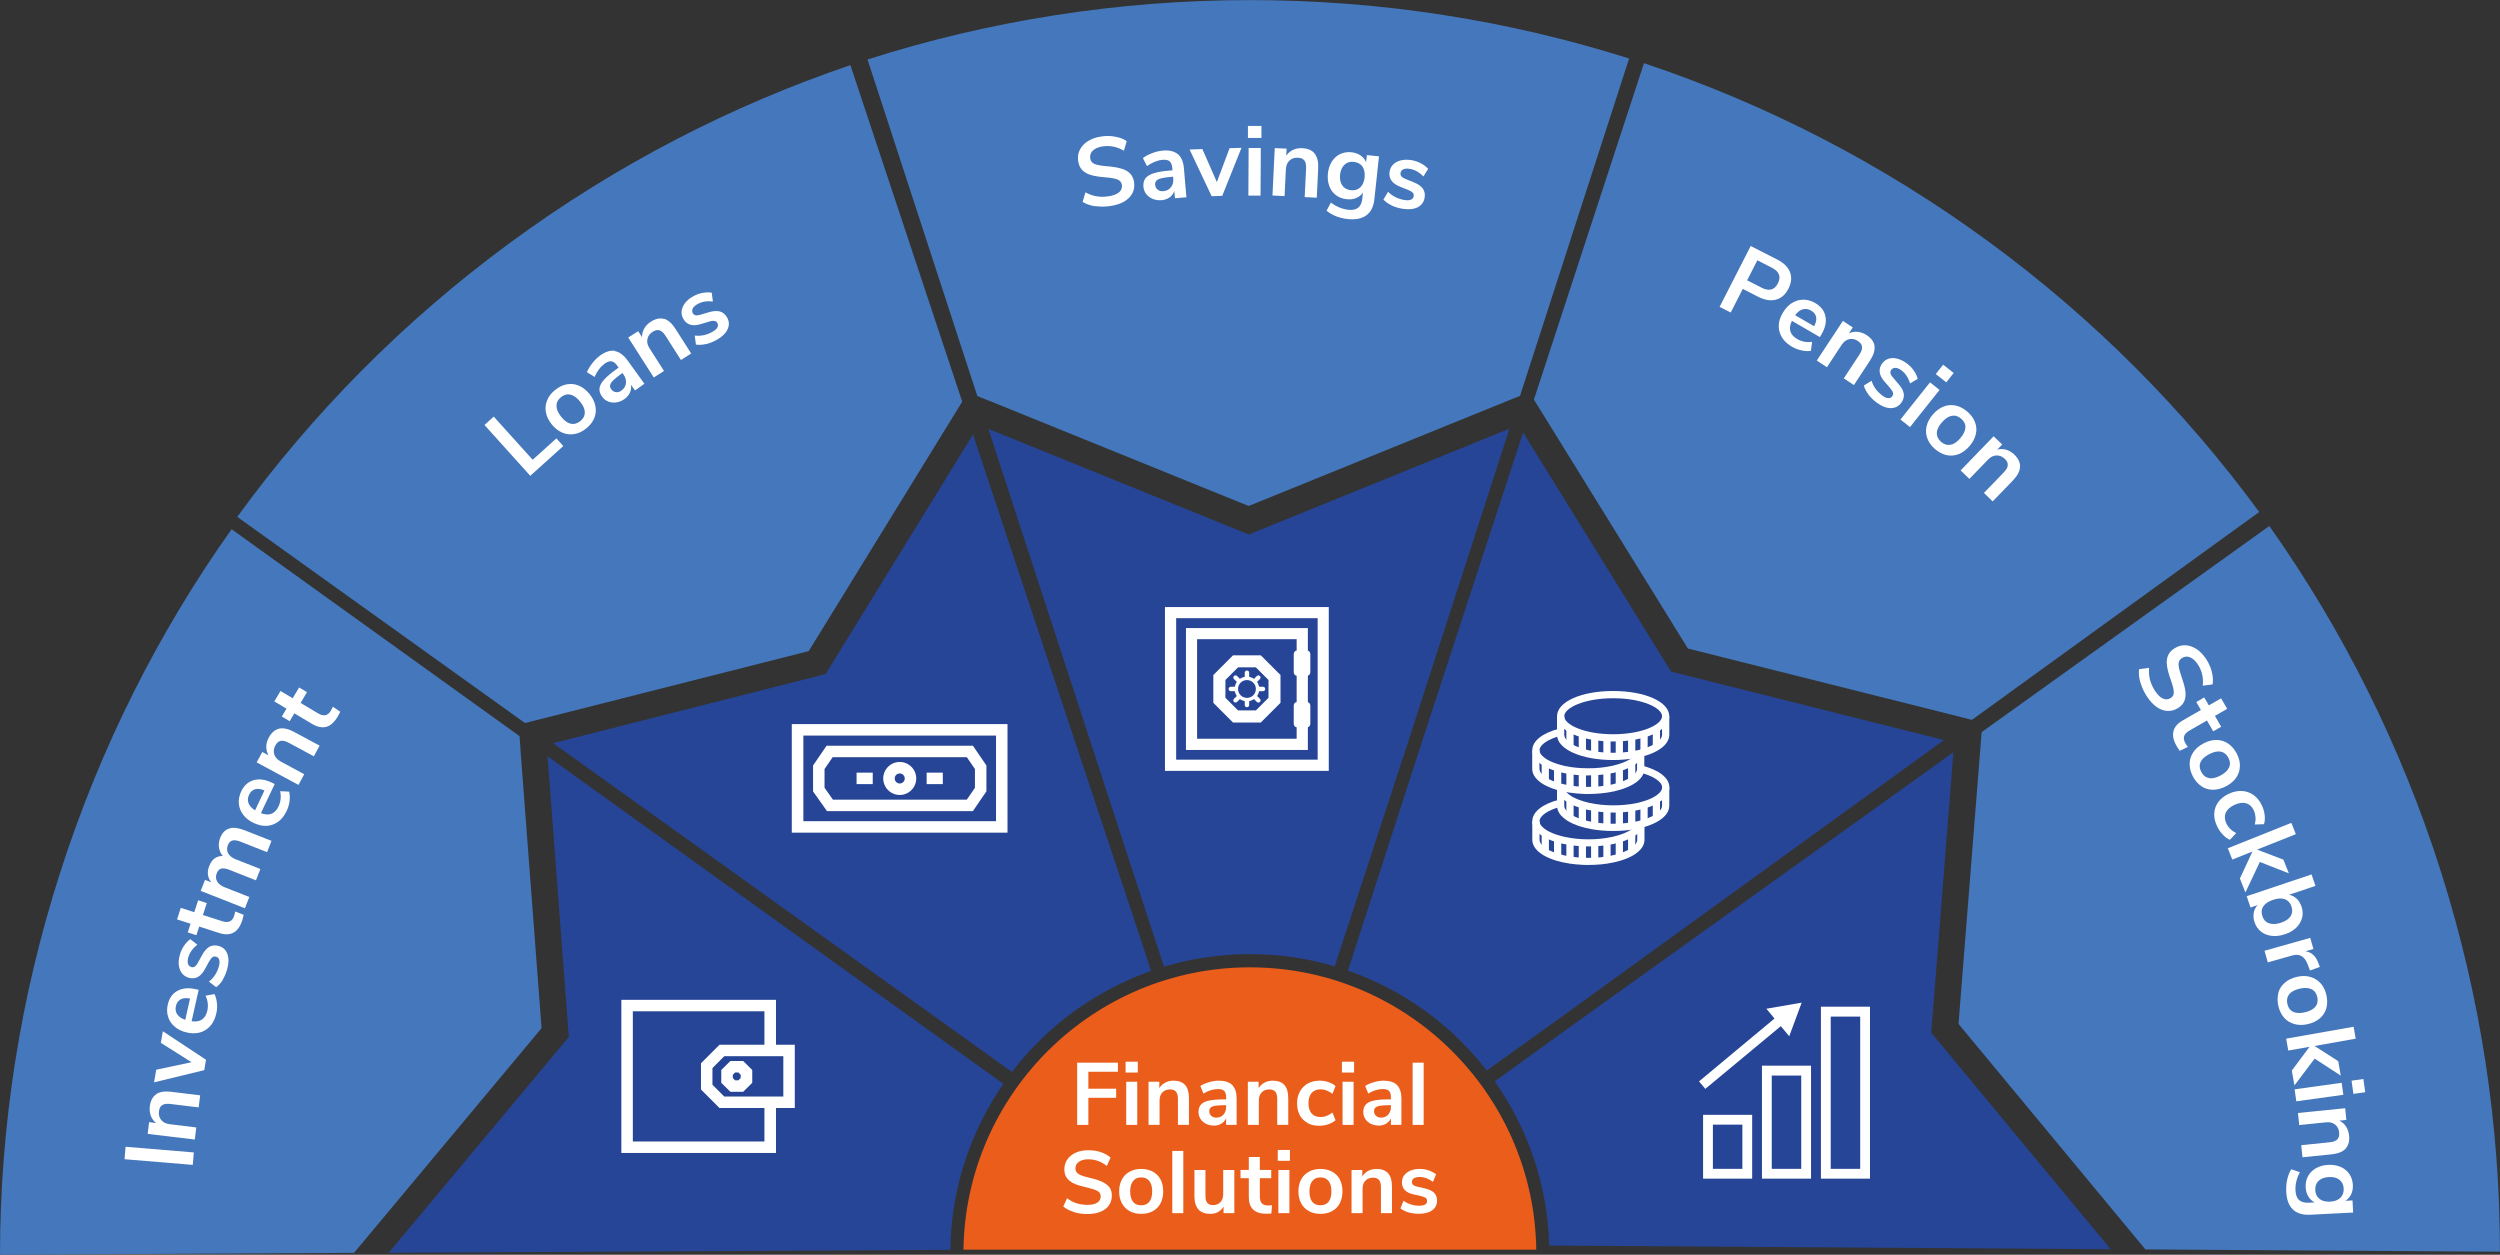 <?xml version="1.0" encoding="UTF-8"?><svg id="Layer_2" xmlns="http://www.w3.org/2000/svg" viewBox="0 0 283.25 142.16"><rect x="0" y="0" width="283.25" height="142.16" fill="#333333" stroke="none"/><defs><style>.cls-1{fill:#eb5d1b;}.cls-2{fill:#fff;}.cls-3{fill:#47b;}.cls-4{fill:#264597;}</style></defs><g id="Layer_1-2"><g><g><path class="cls-4" d="M218.81,116.99l.05-.61,2.46-31.15-44.61,31.97-7.36,5.32c3.73,5.29,5.99,11.69,6.18,18.6l63.61,.42-19.95-24.08-.39-.47Z"/><path class="cls-3" d="M257.12,59.59l-32.6,23.36-.1,1.26-2.52,31.8,20.37,24.58,.8,.97,40.17,.26c0-14.22-2.13-28.68-6.65-42.96-4.56-14.4-11.2-27.57-19.48-39.27Z"/><path class="cls-4" d="M131.87,109.53c3.09-.93,6.36-1.43,9.75-1.43s6.55,.49,9.6,1.39l8.49-25.95,11.31-34.97-28.97,11.76-.56,.23-.56-.23-28.95-11.74,18.67,57.2,1.24,3.74Z"/><path class="cls-3" d="M111.91,45.34l29.56,11.99,29.58-12.01,1.17-.47,12.36-38.22c-13.56-4.29-27.99-6.62-42.97-6.62s-29.66,2.36-43.32,6.73l12.44,38.13,1.17,.48Z"/><path class="cls-4" d="M168.45,121.29l7.24-5.19,44.56-32.25-30.33-7.61-.59-.15-.32-.52-16.44-26.57-11.39,34.83-8.46,26.14c6.28,2.18,11.73,6.15,15.72,11.31Z"/><path class="cls-3" d="M174.46,46.35l16.78,27.13,30.96,7.77,1.22,.31,32.55-23.55c-8.41-11.47-18.68-21.87-30.77-30.71-12.19-8.92-25.34-15.6-38.94-20.14l-12.47,38.12,.67,1.08Z"/><path class="cls-4" d="M93.55,76.37l-.59,.15-30.29,7.68,51.98,37.25c3.99-5.21,9.46-9.23,15.77-11.44l-1.2-3.66-18.98-57.12-16.38,26.63-.32,.52Z"/><path class="cls-3" d="M60.71,81.61l30.92-7.84,16.73-27.19,.66-1.07L96.35,7.38c-13.47,4.57-26.47,11.24-38.54,20.11-12.18,8.94-22.5,19.47-30.93,31.07l32.6,23.36,1.23-.31Z"/><path class="cls-4" d="M113.67,122.79l-51.63-37.1,2.36,31.18,.05,.61-.39,.47-20.02,23.99,65.08-.34h-1.45c.1-6.97,2.3-13.44,6.01-18.8Z"/><path class="cls-3" d="M58.96,84.66l-.1-1.26L26.24,59.96c-8.23,11.6-14.85,24.63-19.42,38.89C2.2,113.24,.01,127.82,0,142.16l40.11-.21,.81-.97,20.44-24.49-2.41-31.83Z"/><path class="cls-1" d="M141.61,109.6c-17.74,0-32.2,14.31-32.45,31.99h64.9c-.25-17.68-14.71-31.99-32.45-31.99Z"/></g><g><g><g><path class="cls-2" d="M124.06,23.37c-.54-.09-1.01-.25-1.4-.49l.32-1.09c.41,.23,.83,.38,1.26,.45,.43,.07,.88,.08,1.36,0,.53-.08,.92-.23,1.19-.45,.26-.23,.37-.51,.32-.84-.04-.29-.21-.49-.49-.61-.29-.12-.75-.2-1.38-.25-.66-.05-1.2-.13-1.63-.26-.43-.12-.76-.31-1-.57-.24-.25-.4-.6-.46-1.04-.06-.45,0-.87,.2-1.26,.2-.39,.5-.72,.93-.98s.93-.44,1.52-.52c.54-.08,1.06-.07,1.57,.03,.51,.09,.94,.26,1.29,.5l-.32,1.09c-.76-.45-1.55-.61-2.38-.5-.49,.07-.87,.23-1.13,.47-.26,.24-.36,.54-.31,.89,.04,.3,.2,.51,.48,.63,.28,.12,.73,.21,1.36,.26,.67,.05,1.21,.14,1.64,.26,.43,.12,.77,.3,1.02,.55,.25,.25,.41,.58,.47,1,.06,.46,0,.88-.19,1.25-.2,.38-.51,.7-.94,.95-.43,.25-.96,.42-1.59,.51-.59,.08-1.15,.08-1.69,0Z"/><path class="cls-2" d="M133.45,17.46c.4,.33,.63,.88,.69,1.64l.28,3.25-1.3,.11-.07-.82c-.1,.3-.28,.54-.53,.72-.25,.18-.55,.29-.91,.32-.36,.03-.69-.02-.99-.14-.31-.12-.55-.3-.74-.54s-.3-.52-.33-.83c-.03-.39,.04-.71,.22-.96,.18-.24,.49-.43,.94-.58,.44-.14,1.06-.25,1.86-.31l.27-.02-.02-.25c-.03-.37-.13-.62-.3-.77-.17-.15-.44-.21-.81-.17-.28,.02-.58,.1-.88,.22-.3,.12-.6,.29-.88,.49l-.46-.91c.28-.22,.63-.4,1.05-.56,.41-.16,.81-.25,1.19-.29,.75-.06,1.33,.07,1.72,.41Zm-.79,3.77c.21-.26,.3-.59,.27-.98l-.02-.23-.2,.02c-.49,.04-.87,.09-1.13,.16-.27,.07-.46,.16-.56,.28-.11,.12-.16,.27-.14,.46,.02,.23,.12,.42,.29,.55,.17,.14,.38,.19,.63,.17,.37-.03,.65-.18,.86-.44Z"/><path class="cls-2" d="M156.24,17.7l-.52,4.86c-.09,.84-.39,1.45-.9,1.83-.51,.38-1.22,.52-2.12,.43-.47-.05-.91-.16-1.33-.32-.42-.17-.78-.38-1.07-.63l.49-.92c.62,.47,1.29,.74,1.99,.82,.95,.1,1.47-.32,1.57-1.25l.07-.7c-.19,.28-.45,.49-.77,.62-.32,.13-.68,.18-1.08,.13-.47-.05-.87-.2-1.21-.46-.34-.26-.59-.6-.75-1.03-.16-.42-.21-.9-.16-1.42,.06-.53,.21-.98,.45-1.36,.24-.38,.56-.67,.95-.85,.39-.18,.81-.25,1.28-.2,.39,.04,.73,.16,1.02,.36,.29,.2,.5,.45,.63,.77l.09-.81,1.36,.14Zm-2.12,3.53c.27-.26,.44-.64,.49-1.13,.05-.5-.03-.91-.24-1.22-.21-.31-.54-.49-.98-.54-.43-.05-.79,.06-1.06,.32-.28,.26-.44,.64-.5,1.14-.05,.49,.03,.89,.25,1.21,.22,.31,.54,.49,.97,.54,.44,.05,.79-.06,1.07-.32Z"/><path class="cls-2" d="M157.67,23.27c-.38-.18-.68-.4-.93-.66l.53-.88c.5,.5,1.12,.81,1.85,.93,.31,.05,.56,.04,.74-.04,.18-.08,.28-.21,.31-.39,.03-.16-.01-.29-.11-.4-.1-.11-.29-.22-.56-.33l-.84-.33c-.47-.19-.81-.42-1.01-.71-.2-.28-.27-.62-.21-1.01,.05-.33,.19-.6,.41-.82,.23-.22,.51-.37,.87-.46,.35-.09,.74-.09,1.18-.03,.38,.06,.73,.18,1.06,.35,.33,.17,.62,.38,.85,.64l-.53,.86c-.49-.49-1.01-.77-1.56-.86-.3-.05-.54-.03-.72,.05-.18,.08-.29,.22-.32,.42-.02,.14,.01,.27,.1,.38,.09,.11,.25,.21,.47,.3l.87,.35c.51,.2,.87,.44,1.08,.73,.21,.29,.28,.64,.21,1.04-.08,.49-.34,.85-.78,1.08-.45,.23-1.01,.28-1.69,.18-.47-.08-.9-.2-1.27-.38Z"/><path class="cls-2" d="M139.31,16.79l1.35-.04-2.18,5.44-1.2,.04-2.5-5.29,1.45-.05,1.64,3.74,1.44-3.84Z"/><path class="cls-2" d="M141.4,14.27h1.52v1.36h-1.53v-1.36Zm.04,7.88l.03-5.38h1.38l-.03,5.39h-1.38Z"/><path class="cls-2" d="M148.96,17.42c.3,.38,.43,.94,.39,1.68l-.16,3.3-1.37-.07,.16-3.22c.02-.42-.04-.73-.19-.92-.15-.2-.39-.31-.73-.32-.4-.02-.72,.09-.97,.33s-.38,.57-.4,.98l-.15,3.04-1.37-.07,.26-5.37,1.34,.06-.04,.8c.2-.29,.45-.51,.77-.66,.31-.15,.67-.21,1.05-.19,.65,.03,1.12,.24,1.41,.62Z"/></g><g><path class="cls-2" d="M60.08,53.91l-5.19-5.76,1.05-.95,4.41,4.89,2.69-2.42,.78,.87-3.74,3.37Z"/><path class="cls-2" d="M65.08,49.18c-.47,.08-.92,.03-1.37-.16-.44-.19-.84-.5-1.2-.94-.35-.44-.58-.89-.66-1.37-.09-.47-.04-.92,.14-1.36,.18-.44,.48-.83,.91-1.17,.43-.35,.88-.56,1.34-.64,.47-.08,.92-.03,1.36,.16,.44,.19,.83,.5,1.19,.94,.35,.44,.58,.89,.67,1.37,.09,.47,.05,.93-.13,1.36-.18,.44-.48,.83-.91,1.17-.43,.35-.87,.56-1.34,.64Zm1.18-2.45c0-.38-.18-.79-.54-1.23-.35-.44-.72-.7-1.09-.79-.37-.08-.72,.01-1.07,.29s-.51,.6-.51,.99c0,.38,.18,.79,.53,1.23,.36,.45,.72,.71,1.09,.79,.37,.08,.72-.02,1.07-.29,.35-.28,.52-.61,.52-.98Z"/><path class="cls-2" d="M69.66,39.78c.51,.08,.99,.44,1.44,1.05l1.91,2.65-1.06,.76-.48-.67c.07,.3,.04,.6-.09,.89-.12,.29-.33,.53-.61,.74-.29,.21-.6,.34-.92,.39-.32,.05-.63,.02-.92-.09-.29-.11-.52-.29-.71-.55-.23-.32-.33-.63-.3-.94,.03-.3,.2-.63,.51-.98,.31-.35,.79-.76,1.44-1.22l.22-.16-.15-.21c-.21-.3-.43-.46-.65-.5s-.48,.05-.78,.26c-.23,.17-.45,.38-.64,.64-.2,.26-.36,.55-.5,.87l-.87-.54c.13-.33,.34-.67,.61-1.02,.27-.35,.56-.63,.87-.86,.61-.44,1.17-.62,1.69-.54Zm1.26,3.64c.04-.33-.05-.66-.27-.97l-.13-.19-.16,.12c-.4,.29-.7,.53-.89,.72-.2,.19-.31,.37-.34,.53-.03,.16,0,.31,.12,.47,.14,.19,.31,.3,.53,.33s.43-.03,.63-.18c.3-.21,.47-.49,.51-.82Z"/><path class="cls-2" d="M75.25,36.12c.46,.14,.89,.52,1.29,1.15l1.77,2.78-1.16,.74-1.73-2.72c-.22-.35-.46-.57-.69-.64-.24-.08-.5-.02-.78,.16-.33,.21-.53,.49-.6,.83-.07,.34,.01,.68,.24,1.04l1.64,2.57-1.16,.74-2.89-4.53,1.13-.72,.43,.68c0-.35,.08-.68,.25-.98,.17-.3,.42-.56,.75-.77,.54-.35,1.05-.45,1.51-.31Z"/><path class="cls-2" d="M79.98,38.98c-.41,.09-.78,.12-1.13,.06l-.14-1.02c.7,.08,1.38-.06,2.02-.43,.28-.16,.46-.32,.55-.49,.09-.17,.09-.34,0-.5-.08-.14-.19-.22-.33-.24s-.36,0-.65,.09l-.86,.26c-.49,.15-.9,.18-1.23,.08-.33-.1-.6-.32-.79-.66-.16-.29-.23-.59-.19-.9,.04-.31,.17-.61,.39-.9,.22-.29,.52-.54,.91-.75,.33-.19,.68-.32,1.05-.39,.37-.07,.72-.08,1.06-.03l.13,1c-.68-.08-1.27,.02-1.75,.3-.26,.15-.44,.31-.53,.49-.09,.18-.09,.35,0,.53,.07,.13,.18,.21,.32,.24,.14,.03,.32,0,.55-.06l.9-.27c.52-.16,.96-.19,1.3-.1s.61,.32,.82,.68c.25,.43,.26,.88,.06,1.33-.21,.46-.61,.85-1.21,1.19-.42,.24-.82,.4-1.23,.5Z"/></g><g><path class="cls-2" d="M21.84,131.98l-7.73-.64,.12-1.41,7.73,.64-.12,1.41Z"/><path class="cls-2" d="M17.69,123.97c.4-.27,.97-.36,1.71-.27l3.28,.4-.17,1.37-3.2-.39c-.42-.05-.73,0-.93,.13-.21,.13-.33,.37-.37,.7-.05,.39,.04,.72,.26,.99s.54,.42,.95,.47l3.02,.37-.17,1.37-5.34-.64,.16-1.33,.8,.1c-.28-.22-.48-.49-.6-.81-.12-.33-.16-.68-.12-1.07,.08-.64,.32-1.1,.72-1.37Z"/><path class="cls-2" d="M18.22,118.17l.23-1.33,4.89,3.23-.2,1.18-5.69,1.38,.25-1.43,4-.85-3.47-2.19Z"/><path class="cls-2" d="M22.51,112.14l-.8,3.57c.5,.07,.89,0,1.18-.2,.29-.2,.49-.53,.6-.99,.13-.58,.06-1.15-.2-1.71l1.01-.18c.15,.29,.24,.63,.28,1.03,.04,.4,.02,.78-.07,1.15-.19,.86-.59,1.48-1.19,1.87-.6,.39-1.32,.49-2.16,.3-.54-.12-.99-.34-1.35-.64-.37-.31-.62-.68-.76-1.12-.14-.44-.16-.91-.04-1.4,.16-.72,.52-1.24,1.08-1.55,.56-.31,1.25-.38,2.06-.2l.38,.08Zm-2.42,2.79c.18,.27,.48,.48,.9,.62l.54-2.42c-.44-.08-.8-.05-1.07,.1-.27,.15-.45,.4-.53,.76-.08,.36-.03,.67,.15,.94Z"/><path class="cls-2" d="M25.25,111.01c-.22,.35-.47,.64-.76,.84l-.82-.63c.56-.44,.93-1.02,1.13-1.73,.08-.3,.1-.55,.04-.74-.06-.19-.17-.3-.36-.36-.16-.04-.29-.02-.41,.06-.12,.09-.25,.26-.4,.52l-.43,.79c-.24,.45-.51,.76-.82,.93s-.65,.2-1.03,.09c-.32-.09-.58-.26-.77-.5-.19-.25-.31-.55-.36-.91-.05-.36,0-.75,.11-1.17,.1-.37,.26-.71,.46-1.02,.21-.31,.45-.57,.73-.77l.8,.62c-.54,.43-.88,.91-1.03,1.45-.08,.29-.09,.53-.03,.72,.06,.19,.19,.31,.38,.37,.14,.04,.27,.02,.39-.06,.12-.08,.24-.22,.35-.43l.45-.82c.26-.48,.54-.81,.85-.99,.31-.17,.66-.2,1.06-.09,.48,.13,.81,.43,.98,.9,.17,.47,.17,1.03-.01,1.7-.13,.46-.3,.87-.52,1.22Z"/><path class="cls-2" d="M26.66,103.27l.95,.38c-.05,.22-.1,.41-.15,.59-.23,.72-.57,1.2-1.01,1.43-.44,.23-.99,.25-1.65,.03l-2.23-.72-.32,.98-.98-.32,.32-.98-1.53-.49,.42-1.31,1.53,.49,.44-1.35,.98,.32-.44,1.35,2.21,.71c.68,.22,1.13,.01,1.33-.62,.05-.15,.09-.32,.12-.49Z"/><path class="cls-2" d="M25.97,93.87c.45-.15,1.02-.08,1.72,.19l3.07,1.21-.5,1.28-3.02-1.19c-.38-.15-.69-.19-.91-.13s-.39,.24-.51,.52c-.13,.34-.12,.65,.03,.94,.16,.28,.44,.5,.86,.67l2.79,1.1-.5,1.28-3.02-1.19c-.38-.15-.69-.2-.91-.14-.22,.06-.39,.23-.51,.53-.13,.33-.12,.64,.04,.92,.16,.28,.44,.51,.86,.67l2.79,1.1-.5,1.28-5.01-1.97,.49-1.25,.71,.28c-.21-.26-.34-.55-.38-.87-.04-.32,.01-.65,.15-.99,.3-.76,.81-1.13,1.53-1.13-.23-.27-.37-.59-.43-.95s0-.72,.13-1.08c.22-.57,.56-.92,1-1.07Z"/><path class="cls-2" d="M37.7,80.06l.85,.58c-.09,.2-.19,.38-.28,.54-.39,.65-.82,1.04-1.3,1.17-.48,.13-1.02,.02-1.61-.33l-2.01-1.2-.53,.89-.89-.53,.53-.89-1.38-.82,.7-1.18,1.38,.82,.73-1.22,.89,.53-.72,1.22,1.99,1.19c.62,.37,1.1,.26,1.44-.31,.08-.14,.16-.29,.23-.45Z"/><path class="cls-2" d="M31.13,88.82l-1.57,3.31c.47,.17,.87,.2,1.2,.07,.33-.13,.6-.41,.8-.84,.25-.54,.31-1.11,.18-1.72l1.02,.05c.08,.31,.09,.67,.05,1.06-.05,.4-.16,.76-.32,1.11-.38,.79-.9,1.32-1.57,1.56-.67,.25-1.39,.19-2.18-.18-.5-.23-.89-.54-1.18-.92-.29-.38-.46-.8-.5-1.26-.04-.46,.05-.92,.26-1.38,.32-.67,.78-1.1,1.4-1.28,.61-.18,1.3-.1,2.05,.26l.35,.17Zm-2.97,2.19c.12,.3,.36,.57,.74,.8l1.06-2.25c-.41-.18-.77-.22-1.06-.14-.3,.09-.52,.3-.68,.63-.16,.33-.18,.65-.06,.95Z"/><path class="cls-2" d="M31.62,82.55c.47-.1,1.03,.02,1.69,.37l2.9,1.56-.65,1.21-2.84-1.53c-.37-.2-.67-.27-.92-.22s-.44,.22-.6,.52c-.19,.35-.23,.69-.12,1.02s.34,.59,.71,.79l2.68,1.45-.65,1.21-4.74-2.55,.64-1.18,.71,.38c-.18-.3-.26-.63-.26-.98,0-.35,.1-.69,.28-1.03,.31-.57,.7-.9,1.17-1.01Z"/></g><g><path class="cls-2" d="M248.09,86.52c0-.47,.15-.91,.42-1.31,.27-.4,.66-.73,1.16-.99s.99-.39,1.47-.38c.48,0,.92,.14,1.31,.41,.39,.26,.72,.64,.97,1.12,.25,.49,.38,.97,.36,1.44-.01,.47-.15,.91-.42,1.3-.27,.39-.66,.72-1.16,.98-.5,.26-.99,.39-1.47,.39-.48,0-.92-.13-1.31-.4-.39-.26-.72-.64-.97-1.12s-.38-.97-.36-1.44Zm2.17,1.64c.37,.07,.81-.02,1.31-.29,.5-.26,.83-.56,.98-.91,.16-.34,.13-.71-.07-1.1-.2-.39-.49-.62-.86-.7-.37-.07-.81,.02-1.31,.28-.51,.27-.84,.57-.99,.91s-.13,.71,.08,1.1c.21,.4,.49,.63,.86,.7Z"/><path class="cls-2" d="M242.49,77.3c-.14-.53-.19-1.02-.13-1.48l1.13-.15c-.04,.47,0,.91,.1,1.33,.11,.42,.29,.84,.55,1.24,.29,.45,.59,.75,.9,.9,.31,.14,.61,.13,.9-.05,.25-.16,.37-.39,.35-.7-.01-.31-.13-.76-.34-1.36-.23-.62-.37-1.15-.43-1.59s-.03-.82,.11-1.15c.13-.33,.38-.61,.75-.84,.38-.24,.79-.36,1.23-.34,.44,.02,.86,.17,1.28,.44,.41,.28,.78,.67,1.1,1.17,.29,.46,.5,.94,.62,1.44,.12,.5,.15,.96,.08,1.38l-1.12,.15c.1-.88-.08-1.67-.53-2.37-.27-.42-.56-.7-.89-.84s-.64-.11-.94,.08c-.25,.16-.38,.39-.38,.7,0,.3,.11,.75,.32,1.35,.22,.63,.37,1.16,.44,1.6,.07,.44,.04,.83-.08,1.16s-.36,.61-.72,.84c-.39,.25-.8,.36-1.22,.34-.43-.02-.84-.18-1.25-.47-.41-.29-.78-.71-1.12-1.24-.32-.5-.55-1.02-.69-1.54Z"/><path class="cls-2" d="M247.88,84.62l-.92,.45c-.13-.18-.24-.35-.33-.51-.38-.65-.5-1.22-.38-1.71,.12-.49,.48-.9,1.08-1.24l2.03-1.17-.52-.9,.9-.52,.52,.9,1.39-.8,.69,1.19-1.39,.8,.71,1.23-.9,.52-.71-1.23-2.01,1.16c-.62,.36-.77,.83-.44,1.41,.08,.14,.17,.28,.28,.42Z"/><path class="cls-2" d="M250.88,92.1c.03-.47,.2-.89,.48-1.27,.29-.37,.69-.68,1.19-.91,.51-.23,1-.33,1.49-.3,.49,.03,.92,.19,1.32,.48,.39,.29,.7,.69,.93,1.19,.16,.35,.26,.71,.3,1.09s.01,.71-.08,1l-1.04,.04c.07-.28,.1-.56,.08-.83-.02-.27-.08-.52-.18-.75-.2-.43-.49-.71-.87-.82-.38-.12-.82-.06-1.33,.17-.5,.23-.83,.53-.99,.89-.16,.36-.14,.76,.06,1.2,.1,.23,.25,.44,.44,.63,.19,.19,.42,.35,.68,.48l-.71,.76c-.29-.12-.57-.33-.83-.61-.26-.28-.48-.6-.64-.96-.24-.51-.34-1-.3-1.48Z"/><path class="cls-2" d="M254.41,101.12l-.63-1.58,1.42-3.06-2.28,.91-.51-1.28,7.2-2.88,.51,1.28-4.39,1.75,2.98,1.14,.62,1.55-3.29-1.29-1.63,3.45Z"/><path class="cls-2" d="M258.12,112.51c.13-.46,.37-.84,.74-1.16,.36-.32,.82-.54,1.37-.67,.55-.13,1.06-.13,1.52,0s.85,.37,1.17,.72c.32,.35,.54,.8,.66,1.33s.12,1.03,0,1.49c-.13,.46-.37,.84-.73,1.15s-.82,.54-1.36,.66c-.55,.13-1.06,.13-1.52,0s-.86-.36-1.17-.71c-.31-.35-.54-.8-.66-1.33s-.12-1.03,0-1.49Zm1.69,2.13c.34,.16,.79,.18,1.35,.05,.55-.13,.94-.34,1.18-.64,.24-.3,.3-.66,.21-1.09-.1-.43-.32-.73-.67-.89s-.79-.18-1.34-.05c-.56,.13-.95,.34-1.18,.64-.23,.3-.3,.66-.2,1.09,.1,.44,.32,.73,.66,.9Z"/><path class="cls-2" d="M260.82,103.99c-.1,.41-.32,.78-.65,1.11s-.76,.58-1.29,.75c-.53,.18-1.03,.24-1.5,.18-.47-.05-.88-.22-1.21-.48-.34-.27-.58-.62-.73-1.06-.12-.37-.15-.72-.09-1.07s.21-.64,.45-.88l-.82,.28-.43-1.28,7.35-2.47,.44,1.3-2.99,1.01c.33,.06,.62,.21,.86,.44,.24,.23,.43,.53,.55,.89,.15,.45,.17,.87,.07,1.29Zm-3.72,.62c.37,.13,.82,.11,1.35-.07,.52-.18,.88-.42,1.08-.74s.23-.69,.09-1.1c-.14-.42-.39-.69-.75-.82-.36-.13-.8-.11-1.33,.07s-.9,.43-1.11,.75c-.21,.32-.24,.69-.1,1.11,.14,.41,.39,.68,.76,.81Z"/><path class="cls-2" d="M261.72,109.94l-.29-.75c-.34-.85-.91-1.16-1.7-.94l-2.79,.79-.37-1.32,5.18-1.46,.36,1.26-.91,.26c.7,.09,1.19,.55,1.49,1.38l.15,.39-1.09,.4Z"/><path class="cls-2" d="M259.96,122.98l-.3-1.68,2.01-2.7-2.41,.43-.24-1.35,7.64-1.35,.24,1.35-4.66,.83,2.68,1.72,.29,1.64-2.96-1.93-2.3,3.05Z"/><path class="cls-2" d="M259.98,123.42l5.33-.74,.19,1.36-5.33,.74-.19-1.36Zm7.79-1.17l.21,1.5-1.34,.19-.21-1.5,1.34-.19Z"/><path class="cls-2" d="M265.76,130.15c-.33,.35-.87,.56-1.61,.64l-3.28,.33-.14-1.37,3.21-.33c.42-.04,.71-.15,.88-.33,.17-.18,.24-.43,.21-.77-.04-.39-.2-.7-.47-.91-.27-.21-.62-.3-1.03-.25l-3.03,.31-.14-1.37,5.35-.54,.13,1.33-.8,.08c.32,.15,.57,.37,.76,.66,.19,.29,.31,.63,.35,1.02,.07,.64-.07,1.14-.4,1.49Z"/><path class="cls-2" d="M266.61,137.38l-4.88,.25c-.84,.04-1.49-.16-1.95-.6-.46-.44-.71-1.12-.75-2.03-.02-.47,.01-.92,.11-1.36,.1-.44,.25-.82,.45-1.16l.99,.33c-.37,.69-.54,1.39-.5,2.1,.05,.95,.54,1.4,1.48,1.36l.7-.04c-.31-.15-.55-.37-.73-.67-.18-.3-.28-.65-.3-1.04-.02-.47,.07-.89,.27-1.26,.2-.37,.5-.67,.89-.9,.39-.22,.85-.35,1.38-.38,.53-.03,1,.05,1.42,.23,.42,.18,.75,.45,.99,.8,.24,.35,.37,.77,.4,1.23,.02,.39-.04,.75-.19,1.07-.15,.32-.37,.56-.66,.74l.81-.04,.07,1.36Zm-3.81-1.54c.3,.23,.7,.33,1.19,.31,.51-.03,.89-.17,1.17-.43,.27-.26,.4-.61,.38-1.05-.02-.43-.18-.77-.48-1-.3-.24-.7-.34-1.21-.31-.49,.03-.88,.17-1.15,.43-.28,.26-.4,.61-.38,1.04,.02,.44,.18,.77,.48,1Z"/></g><g><path class="cls-2" d="M212.38,39.22c.06,.48-.11,1.03-.52,1.65l-1.81,2.76-1.15-.76,1.77-2.69c.23-.35,.33-.65,.3-.89-.03-.25-.18-.46-.46-.65-.33-.22-.67-.29-1-.21-.34,.08-.62,.29-.85,.64l-1.67,2.54-1.15-.76,2.96-4.49,1.12,.74-.44,.67c.32-.15,.65-.21,1-.17,.35,.04,.68,.16,1.01,.37,.54,.36,.84,.77,.9,1.25Z"/><path class="cls-2" d="M198.35,27.87l3.02,1.54c.74,.38,1.22,.86,1.44,1.43,.22,.58,.16,1.2-.18,1.87-.34,.67-.81,1.08-1.41,1.24-.6,.16-1.27,.05-2.01-.32l-1.75-.9-1.37,2.68-1.26-.64,3.53-6.91Zm1.2,4.71c.87,.45,1.5,.29,1.88-.47,.2-.38,.24-.73,.12-1.02-.12-.3-.4-.56-.84-.78l-1.6-.82-1.16,2.27,1.6,.81Z"/><path class="cls-2" d="M206.19,38.19l-3.17-1.84c-.21,.45-.27,.85-.17,1.19,.1,.34,.36,.63,.77,.87,.51,.3,1.08,.41,1.69,.32l-.13,1.02c-.32,.05-.67,.04-1.06-.05-.39-.08-.75-.22-1.08-.41-.76-.44-1.23-1.01-1.42-1.7-.19-.69-.07-1.41,.37-2.15,.28-.48,.62-.84,1.02-1.1,.4-.26,.84-.38,1.3-.39,.46,0,.91,.12,1.35,.38,.64,.37,1.03,.87,1.16,1.5,.13,.63-.01,1.3-.43,2.03l-.19,.33Zm-1.93-3.15c-.31,.09-.6,.31-.87,.67l2.15,1.25c.21-.39,.29-.74,.23-1.04s-.25-.55-.57-.73c-.32-.19-.63-.23-.94-.14Z"/><path class="cls-2" d="M211.69,44.69c-.25-.33-.42-.67-.52-1.01l.88-.54c.21,.68,.62,1.23,1.21,1.67,.25,.19,.48,.29,.67,.3,.19,.01,.35-.05,.46-.21,.1-.13,.12-.26,.09-.4-.04-.14-.16-.32-.35-.56l-.59-.68c-.34-.38-.53-.75-.57-1.09-.05-.34,.05-.68,.28-.99,.2-.27,.44-.45,.74-.54,.3-.09,.63-.1,.98,0,.35,.09,.7,.26,1.06,.52,.31,.23,.57,.49,.79,.8s.37,.62,.46,.96l-.86,.52c-.21-.65-.54-1.15-.99-1.48-.24-.18-.46-.27-.67-.28-.2-.01-.36,.06-.48,.22-.09,.12-.12,.25-.09,.39,.03,.14,.12,.3,.28,.48l.61,.71c.36,.41,.57,.79,.62,1.14,.05,.35-.05,.69-.29,1.02-.3,.4-.69,.6-1.19,.6-.5,0-1.03-.21-1.58-.62-.38-.28-.7-.59-.95-.92Z"/><path class="cls-2" d="M215.32,47.53l3.35-4.21,1.08,.86-3.35,4.21-1.08-.86Zm4.84-6.21l1.19,.94-.84,1.06-1.19-.94,.84-1.06Z"/><path class="cls-2" d="M218.37,49.68c-.17-.44-.2-.9-.09-1.37,.1-.47,.34-.92,.71-1.35,.37-.43,.78-.73,1.22-.9,.45-.17,.9-.21,1.37-.11,.46,.1,.9,.33,1.32,.69,.42,.36,.71,.76,.87,1.2,.17,.44,.2,.9,.09,1.36-.11,.47-.34,.91-.71,1.34-.37,.43-.78,.73-1.22,.91-.45,.18-.9,.21-1.37,.12-.46-.1-.9-.33-1.32-.69-.42-.36-.71-.76-.87-1.2Zm2.62,.72c.37-.07,.74-.32,1.11-.75,.37-.43,.56-.83,.58-1.21,.02-.38-.14-.71-.48-1-.33-.29-.69-.4-1.06-.33-.38,.07-.75,.32-1.12,.74-.38,.43-.57,.84-.58,1.21s.15,.71,.48,1c.34,.29,.69,.4,1.06,.33Z"/><path class="cls-2" d="M228.87,52.92c-.03,.48-.3,.99-.81,1.52l-2.29,2.37-.99-.96,2.24-2.32c.29-.3,.45-.57,.46-.82,.02-.25-.09-.49-.33-.72-.29-.27-.6-.4-.95-.39-.34,.01-.66,.17-.95,.47l-2.12,2.19-.99-.96,3.74-3.87,.97,.93-.56,.58c.34-.09,.68-.08,1.01,.01,.33,.1,.64,.28,.92,.55,.46,.45,.68,.91,.65,1.4Z"/></g><g><path class="cls-2" d="M122.04,127.45v-7.05h4.62v1.03h-3.35v1.92h3.15v1.03h-3.15v3.07h-1.27Z"/><path class="cls-2" d="M127.53,120.29h1.38v1.23h-1.38v-1.23Zm.07,7.16v-4.89h1.25v4.89h-1.25Z"/><path class="cls-2" d="M134.28,122.94c.29,.33,.43,.84,.43,1.51v3h-1.25v-2.93c0-.38-.07-.66-.22-.83-.14-.17-.37-.26-.67-.26-.36,0-.65,.11-.87,.34s-.32,.53-.32,.91v2.77h-1.25v-4.89h1.22v.73c.17-.27,.39-.48,.67-.63s.6-.22,.95-.22c.59,0,1.02,.17,1.31,.5Z"/><path class="cls-2" d="M139.61,122.94c.33,.33,.5,.85,.5,1.54v2.97h-1.19v-.75c-.11,.26-.29,.46-.54,.61s-.52,.22-.84,.22-.62-.07-.89-.2c-.27-.13-.48-.32-.63-.55-.15-.23-.23-.49-.23-.78,0-.36,.09-.64,.28-.85,.18-.21,.48-.36,.89-.45s.98-.14,1.71-.14h.25v-.23c0-.33-.07-.57-.21-.72s-.38-.22-.71-.22c-.26,0-.53,.04-.82,.13s-.56,.21-.83,.38l-.35-.86c.27-.17,.6-.32,.99-.43,.39-.11,.75-.17,1.1-.17,.69,0,1.2,.17,1.53,.5Zm-1,3.35c.21-.22,.31-.51,.31-.86v-.21h-.18c-.45,0-.79,.02-1.04,.06-.25,.04-.42,.11-.53,.21s-.16,.24-.16,.41c0,.21,.07,.39,.22,.52,.15,.14,.33,.21,.56,.21,.33,0,.61-.11,.82-.33Z"/><path class="cls-2" d="M145.53,122.94c.29,.33,.43,.84,.43,1.51v3h-1.25v-2.93c0-.38-.07-.66-.22-.83-.14-.17-.37-.26-.67-.26-.36,0-.65,.11-.87,.34s-.32,.53-.32,.91v2.77h-1.25v-4.89h1.22v.73c.17-.27,.39-.48,.67-.63s.6-.22,.95-.22c.59,0,1.02,.17,1.31,.5Z"/><path class="cls-2" d="M148.13,127.22c-.38-.21-.67-.5-.87-.88-.2-.38-.3-.82-.3-1.33s.11-.95,.32-1.34c.21-.39,.51-.69,.89-.91,.39-.21,.83-.32,1.34-.32,.35,0,.69,.05,1.02,.17,.33,.11,.59,.26,.79,.44l-.36,.88c-.21-.17-.42-.29-.66-.38-.23-.09-.46-.13-.68-.13-.43,0-.77,.14-1.01,.41-.24,.27-.36,.66-.36,1.17s.12,.88,.36,1.16c.24,.27,.58,.4,1.01,.4,.23,0,.46-.04,.68-.13,.23-.09,.45-.21,.66-.38l.36,.87c-.21,.19-.49,.34-.82,.46s-.68,.17-1.04,.17c-.51,0-.96-.1-1.33-.31Z"/><path class="cls-2" d="M152.04,120.29h1.38v1.23h-1.38v-1.23Zm.07,7.16v-4.89h1.25v4.89h-1.25Z"/><path class="cls-2" d="M158.28,122.94c.33,.33,.5,.85,.5,1.54v2.97h-1.19v-.75c-.11,.26-.29,.46-.54,.61s-.52,.22-.84,.22-.62-.07-.89-.2c-.27-.13-.48-.32-.63-.55-.15-.23-.23-.49-.23-.78,0-.36,.09-.64,.28-.85,.18-.21,.48-.36,.89-.45s.98-.14,1.71-.14h.25v-.23c0-.33-.07-.57-.21-.72s-.38-.22-.71-.22c-.26,0-.53,.04-.82,.13s-.56,.21-.83,.38l-.35-.86c.27-.17,.6-.32,.99-.43,.39-.11,.75-.17,1.1-.17,.69,0,1.2,.17,1.53,.5Zm-1,3.35c.21-.22,.31-.51,.31-.86v-.21h-.18c-.45,0-.79,.02-1.04,.06-.25,.04-.42,.11-.53,.21s-.16,.24-.16,.41c0,.21,.07,.39,.22,.52,.15,.14,.33,.21,.56,.21,.33,0,.61-.11,.82-.33Z"/><path class="cls-2" d="M160.05,127.45v-7.05h1.25v7.05h-1.25Z"/></g><g><path class="cls-2" d="M121.67,137.32c-.47-.15-.87-.35-1.2-.62l.43-.94c.34,.26,.7,.45,1.07,.57,.38,.12,.79,.18,1.23,.18,.49,0,.86-.08,1.12-.25,.26-.17,.39-.41,.39-.71,0-.27-.12-.47-.36-.61-.24-.14-.65-.27-1.22-.4-.59-.13-1.06-.27-1.43-.44-.37-.17-.64-.38-.83-.64s-.28-.59-.28-.99,.11-.78,.34-1.11c.23-.33,.55-.58,.96-.77,.41-.18,.89-.27,1.43-.27,.49,0,.96,.07,1.41,.22,.45,.15,.81,.36,1.1,.62l-.43,.94c-.63-.5-1.32-.75-2.08-.75-.45,0-.81,.09-1.08,.28s-.39,.44-.39,.76c0,.27,.12,.48,.35,.63,.23,.15,.63,.28,1.19,.41,.59,.13,1.07,.28,1.44,.45s.65,.37,.85,.62c.2,.25,.29,.57,.29,.96,0,.42-.11,.79-.33,1.11-.22,.32-.55,.56-.97,.73-.42,.17-.92,.25-1.49,.25-.54,0-1.05-.07-1.52-.22Z"/><path class="cls-2" d="M127.99,137.22c-.38-.21-.67-.5-.88-.89-.21-.39-.31-.84-.31-1.35s.1-.96,.31-1.35c.21-.38,.5-.68,.88-.88,.38-.21,.81-.31,1.31-.31s.94,.1,1.32,.31c.38,.21,.67,.5,.87,.88,.2,.38,.3,.83,.3,1.35s-.1,.96-.3,1.35c-.2,.39-.49,.68-.87,.89-.38,.21-.82,.31-1.32,.31s-.94-.1-1.31-.31Zm2.23-1.06c.21-.27,.32-.66,.32-1.18s-.11-.91-.32-1.17c-.21-.27-.52-.41-.92-.41s-.71,.13-.92,.41c-.22,.27-.33,.66-.33,1.17s.11,.91,.32,1.18c.21,.27,.52,.4,.92,.4s.72-.13,.93-.4Z"/><path class="cls-2" d="M132.82,137.45v-7.05h1.25v7.05h-1.25Z"/><path class="cls-2" d="M139.85,132.56v4.89h-1.22v-.75c-.15,.27-.36,.47-.62,.62-.26,.14-.55,.21-.88,.21-1.2,0-1.8-.67-1.8-2.02v-2.95h1.25v2.96c0,.35,.07,.6,.21,.77,.14,.17,.36,.25,.66,.25,.35,0,.62-.12,.83-.34,.21-.23,.31-.54,.31-.92v-2.72h1.25Z"/><path class="cls-2" d="M144.11,136.56l-.06,.93c-.2,.02-.38,.03-.55,.03-.69,0-1.19-.16-1.52-.48-.33-.32-.49-.79-.49-1.42v-2.13h-.94v-.94h.94v-1.46h1.25v1.46h1.29v.94h-1.29v2.11c0,.65,.3,.98,.91,.98,.15,0,.3,0,.46-.03Z"/><path class="cls-2" d="M144.77,130.29h1.38v1.23h-1.38v-1.23Zm.07,7.16v-4.89h1.25v4.89h-1.25Z"/><path class="cls-2" d="M148.3,137.22c-.38-.21-.67-.5-.88-.89-.21-.39-.31-.84-.31-1.35s.1-.96,.31-1.35c.21-.38,.5-.68,.88-.88,.38-.21,.81-.31,1.31-.31s.94,.1,1.32,.31c.38,.21,.67,.5,.87,.88,.2,.38,.3,.83,.3,1.35s-.1,.96-.3,1.35c-.2,.39-.49,.68-.87,.89-.38,.21-.82,.31-1.32,.31s-.94-.1-1.31-.31Zm2.23-1.06c.21-.27,.32-.66,.32-1.18s-.11-.91-.32-1.17c-.21-.27-.52-.41-.92-.41s-.71,.13-.92,.41c-.22,.27-.33,.66-.33,1.17s.11,.91,.32,1.18c.21,.27,.52,.4,.92,.4s.72-.13,.93-.4Z"/><path class="cls-2" d="M157.28,132.94c.29,.33,.43,.84,.43,1.51v3h-1.25v-2.93c0-.38-.07-.66-.22-.83-.14-.17-.37-.26-.67-.26-.36,0-.65,.11-.87,.34s-.32,.53-.32,.91v2.77h-1.25v-4.89h1.22v.73c.17-.27,.39-.48,.67-.63s.6-.22,.95-.22c.59,0,1.02,.17,1.31,.5Z"/><path class="cls-2" d="M159.59,137.37c-.36-.11-.67-.26-.92-.46l.35-.87c.52,.38,1.12,.57,1.79,.57,.29,0,.5-.05,.66-.14,.15-.09,.22-.23,.22-.4,0-.15-.05-.26-.15-.34-.1-.08-.29-.15-.56-.22l-.8-.18c-.45-.1-.79-.26-1.01-.49-.22-.23-.33-.52-.33-.88,0-.3,.08-.56,.25-.79,.17-.23,.41-.41,.71-.54,.3-.13,.66-.19,1.05-.19,.35,0,.68,.05,1.01,.16,.32,.11,.61,.26,.85,.45l-.35,.85c-.51-.37-1.01-.55-1.52-.55-.27,0-.49,.05-.64,.15-.15,.1-.23,.24-.23,.42,0,.13,.05,.24,.15,.33,.1,.09,.25,.15,.46,.2l.83,.19c.49,.11,.84,.27,1.07,.5,.23,.23,.34,.53,.34,.9,0,.45-.18,.81-.55,1.08-.37,.27-.86,.4-1.49,.4-.43,0-.83-.05-1.2-.16Z"/></g></g><g><path class="cls-2" d="M182.77,84.01c-3.62,0-6.36-1.23-6.36-2.86s2.73-2.86,6.36-2.86,6.36,1.23,6.36,2.86-2.73,2.86-6.36,2.86Zm0-4.9c-3.26,0-5.54,1.08-5.54,2.04s2.28,2.04,5.54,2.04,5.54-1.08,5.54-2.04-2.27-2.04-5.54-2.04Z"/><path class="cls-2" d="M182.77,86.11c-3.62,0-6.36-1.23-6.36-2.86v-2.1h.82v2.1c0,.97,2.28,2.04,5.54,2.04s5.54-1.08,5.54-2.04v-2.1h.82v2.1c0,1.63-2.73,2.86-6.36,2.86Z"/><rect class="cls-2" x="177.47" y="82.54" width=".82" height="2.1"/><rect class="cls-2" x="178.87" y="83.13" width=".82" height="2.1"/><rect class="cls-2" x="180.27" y="83.44" width=".82" height="2.1"/><rect class="cls-2" x="181.66" y="83.58" width=".82" height="2.1"/><rect class="cls-2" x="183.06" y="83.58" width=".82" height="2.1"/><rect class="cls-2" x="184.46" y="83.44" width=".82" height="2.1"/><rect class="cls-2" x="185.86" y="83.13" width=".82" height="2.1"/><rect class="cls-2" x="187.26" y="82.54" width=".82" height="2.1"/><path class="cls-2" d="M182.77,92.06c-.24,0-.48,0-.72-.02-.49-.02-.97-.07-1.44-.15-.52-.08-1.01-.19-1.45-.32-.45-.13-.84-.29-1.19-.46l-.04-.02c-.09-.05-.18-.1-.26-.15-1.03-.61-1.25-1.28-1.25-1.74l.82-.02c0,.48,.53,.87,.85,1.06,.05,.03,.09,.06,.14,.08l.08,.04c.3,.16,.67,.3,1.09,.43,.41,.12,.86,.23,1.34,.3,.44,.07,.9,.12,1.36,.14,.45,.02,.92,.02,1.36,0,.39-.02,.76-.05,1.12-.1l.23-.03c.49-.07,.94-.17,1.35-.3,.51-.15,.95-.33,1.31-.55,.32-.19,.85-.58,.85-1.04,0-.63-.98-1.29-2.49-1.68l.2-.79c1.97,.51,3.11,1.41,3.11,2.47,0,.45-.22,1.12-1.25,1.74-.42,.25-.92,.46-1.49,.63-.44,.13-.93,.24-1.46,.32l-.24,.04c-.39,.05-.78,.09-1.2,.11-.23,.01-.47,.02-.72,.02Z"/><path class="cls-2" d="M182.77,94.15c-3.62,0-6.36-1.23-6.36-2.86v-2.1h.82v2.1c0,.97,2.28,2.04,5.54,2.04s5.54-1.08,5.54-2.04v-2.1h.82v2.1c0,1.63-2.73,2.86-6.36,2.86Z"/><rect class="cls-2" x="177.47" y="90.59" width=".82" height="2.1"/><rect class="cls-2" x="178.87" y="91.18" width=".82" height="2.1"/><rect class="cls-2" x="180.27" y="91.49" width=".82" height="2.1"/><rect class="cls-2" x="181.66" y="91.63" width=".82" height="2.1"/><rect class="cls-2" x="183.06" y="91.63" width=".82" height="2.1"/><rect class="cls-2" x="184.46" y="91.49" width=".82" height="2.1"/><rect class="cls-2" x="185.86" y="91.18" width=".82" height="2.1"/><rect class="cls-2" x="187.26" y="90.59" width=".82" height="2.1"/><path class="cls-2" d="M179.97,87.86c-.25,0-.49,0-.72-.02-.18,0-.36-.02-.54-.03-.32-.03-.62-.06-.91-.11-.51-.08-1-.19-1.45-.32-.57-.17-1.07-.38-1.49-.63-1.03-.62-1.25-1.29-1.25-1.74,0-1.06,1.13-1.96,3.11-2.47l.2,.79c-1.51,.39-2.49,1.05-2.49,1.68,0,.46,.53,.85,.85,1.04,.36,.21,.81,.4,1.31,.55,.41,.13,.87,.23,1.35,.3,.27,.04,.56,.08,.84,.1,.17,.01,.34,.03,.51,.03,.45,.02,.92,.02,1.36,0,.46-.02,.91-.07,1.35-.14,.48-.07,.94-.17,1.34-.3,.18-.05,.34-.11,.5-.17,.3-.11,.57-.24,.8-.38,.44-.26,.72-.55,.81-.82l.38,.13h.41l-.02,.13c-.16,.47-.55,.9-1.17,1.26-.27,.16-.59,.31-.93,.44-.17,.07-.36,.13-.55,.19-.45,.14-.94,.25-1.46,.32-.47,.08-.95,.12-1.44,.14-.23,.01-.47,.02-.72,.02Z"/><polygon class="cls-2" points="184.64 83.89 184.63 83.89 184.63 83.07 184.64 83.89"/><path class="cls-2" d="M179.97,89.96c-.24,0-.48,0-.72-.02-.48-.02-.97-.07-1.45-.14-.38-.06-.75-.14-1.09-.22-.13-.03-.25-.07-.37-.1-.56-.17-1.06-.38-1.49-.63-1.03-.62-1.25-1.29-1.25-1.74v-2.1h.82v2.1c0,.46,.53,.85,.85,1.04,.36,.22,.8,.4,1.3,.55,.11,.04,.22,.07,.34,.09,.32,.08,.66,.15,1.01,.21,.45,.07,.9,.12,1.35,.14,.45,.02,.92,.02,1.36,0,.45-.02,.91-.07,1.35-.14,.48-.07,.93-.17,1.34-.3,.5-.15,.94-.33,1.31-.55,.54-.32,.84-.69,.85-1.03v-1.78h.82v1.77c0,.48-.23,1.14-1.25,1.74-.42,.25-.93,.46-1.49,.63-.45,.14-.94,.25-1.45,.32-.47,.07-.96,.12-1.44,.14-.23,.01-.47,.02-.72,.02Z"/><rect class="cls-2" x="174.67" y="86.39" width=".82" height="2.1"/><rect class="cls-2" x="176.07" y="86.98" width=".82" height="2.1"/><rect class="cls-2" x="177.47" y="87.29" width=".82" height="2.1"/><rect class="cls-2" x="178.87" y="87.43" width=".82" height="2.1"/><rect class="cls-2" x="180.27" y="87.43" width=".82" height="2.1"/><rect class="cls-2" x="181.66" y="87.29" width=".82" height="2.1"/><rect class="cls-2" x="183.06" y="86.98" width=".82" height="2.1"/><rect class="cls-2" x="184.46" y="86.39" width=".82" height="2.1"/><polygon class="cls-2" points="178.11 91.13 178.11 91.13 178.11 90.31 178.11 91.13"/><polygon class="cls-2" points="184.63 91.93 184.63 91.93 184.63 91.12 184.63 91.93"/><path class="cls-2" d="M179.97,95.9c-.24,0-.48,0-.72-.02-.48-.02-.96-.07-1.44-.14-.51-.08-1-.19-1.46-.32-.57-.17-1.07-.38-1.49-.63-1.03-.62-1.25-1.29-1.25-1.74,0-1.06,1.13-1.96,3.11-2.47l.2,.79c-1.51,.39-2.49,1.05-2.49,1.68,0,.46,.53,.85,.85,1.04,.36,.21,.81,.4,1.31,.55,.42,.13,.87,.23,1.35,.3,.45,.07,.91,.12,1.36,.14,.44,.02,.92,.02,1.36,0,.45-.02,.9-.07,1.35-.14,.48-.07,.93-.17,1.34-.3,.5-.15,.94-.33,1.31-.55,.44-.26,.72-.54,.81-.82l.38,.13h.41l-.02,.13c-.16,.47-.55,.9-1.17,1.26-.42,.25-.92,.46-1.49,.63-.45,.14-.94,.25-1.45,.32-.48,.08-.96,.12-1.44,.14-.23,.01-.47,.02-.72,.02Z"/><path class="cls-2" d="M179.97,98c-.24,0-.48,0-.72-.02-.48-.02-.97-.07-1.44-.14-.52-.08-1.01-.19-1.46-.32-.56-.17-1.07-.38-1.49-.63-1.03-.62-1.25-1.29-1.25-1.74v-2.1h.82v2.1c0,.46,.53,.85,.85,1.04,.36,.22,.8,.4,1.3,.55,.41,.13,.86,.23,1.35,.3,.45,.07,.9,.12,1.36,.14,.45,.02,.92,.02,1.36,0,.46-.02,.91-.06,1.35-.14,.48-.07,.94-.17,1.34-.3,.51-.15,.95-.33,1.31-.55,.32-.19,.85-.58,.85-1.04v-1.77h.82v1.77c0,.45-.22,1.12-1.25,1.74-.42,.25-.92,.46-1.49,.63-.44,.13-.93,.24-1.45,.32-.47,.08-.96,.12-1.44,.14-.23,.01-.47,.02-.72,.02Z"/><rect class="cls-2" x="174.67" y="94.44" width=".82" height="2.1"/><rect class="cls-2" x="176.07" y="95.03" width=".82" height="2.1"/><rect class="cls-2" x="177.47" y="95.34" width=".82" height="2.1"/><rect class="cls-2" x="178.87" y="95.48" width=".82" height="2.1"/><rect class="cls-2" x="180.27" y="95.48" width=".82" height="2.1"/><rect class="cls-2" x="181.66" y="95.34" width=".82" height="2.1"/><rect class="cls-2" x="183.06" y="95.03" width=".82" height="2.1"/><rect class="cls-2" x="184.46" y="94.44" width=".82" height="2.1"/><path class="cls-2" d="M114.15,94.34h-24.44v-12.3h24.44v12.3Zm-23.13-1.3h21.83v-9.7h-21.83v9.7Z"/><path class="cls-2" d="M110.23,91.9h-16.53l-1.58-2.23v-2.94l1.53-2.24h16.58l1.53,2.24v2.93l-1.53,2.24Zm-15.86-1.3h15.17l.92-1.34v-2.13l-.92-1.34h-15.2l-.92,1.34v2.12l.95,1.35Z"/><path class="cls-2" d="M101.94,90.07c-1.03,0-1.87-.84-1.87-1.87s.84-1.87,1.87-1.87,1.87,.84,1.87,1.87-.84,1.87-1.87,1.87Zm0-2.44c-.32,0-.57,.26-.57,.57s.26,.57,.57,.57,.57-.26,.57-.57-.26-.57-.57-.57Z"/><rect class="cls-2" x="104.99" y="87.54" width="1.83" height="1.3"/><rect class="cls-2" x="97.05" y="87.54" width="1.83" height="1.3"/><path class="cls-2" d="M148.12,76.56h-1.2c-.19,0-.34-.18-.34-.41v-2.03c0-.23,.15-.41,.34-.41h1.2c.19,0,.34,.18,.34,.41v2.03c0,.23-.15,.41-.34,.41Zm-1.05-.49h.9v-1.86h-.9v1.86Zm1.05-1.86h0Z"/><path class="cls-2" d="M148.12,82.4h-1.2c-.19,0-.34-.18-.34-.41v-2.03c0-.23,.15-.41,.34-.41h1.2c.19,0,.34,.18,.34,.41v2.03c0,.23-.15,.41-.34,.41Zm-1.05-.49h.9v-1.86h-.9v1.86Zm1.05-1.86h0Z"/><path class="cls-2" d="M147.55,80.18c-.27,0-.49-.22-.49-.49v-3.13c0-.27,.22-.49,.49-.49s.49,.22,.49,.49v3.13c0,.27-.22,.49-.49,.49Z"/><path class="cls-2" d="M150.55,87.34h-18.56v-18.56h18.56v18.56Zm-17.29-1.27h16.03v-16.03h-16.03v16.03Z"/><path class="cls-2" d="M148.18,84.97h-13.81v-13.81h13.81v13.81Zm-12.55-1.27h11.28v-11.28h-11.28v11.28Z"/><path class="cls-2" d="M142.85,81.86h-3.15l-2.23-2.23v-3.15l2.23-2.23h3.15l2.23,2.23v3.15l-2.23,2.23Zm-2.58-1.37h2.02l1.43-1.43v-2.02l-1.43-1.43h-2.02l-1.43,1.43v2.02l1.43,1.43Z"/><path class="cls-2" d="M141.28,76.91c-.14,0-.25-.11-.25-.25v-.44c0-.14,.11-.25,.25-.25s.25,.11,.25,.25v.44c0,.14-.11,.25-.25,.25Z"/><path class="cls-2" d="M140.29,77.32c-.06,0-.12-.02-.17-.07l-.31-.31c-.1-.1-.1-.25,0-.35s.25-.1,.35,0l.31,.31c.1,.1,.1,.25,0,.35-.05,.05-.11,.07-.17,.07Z"/><path class="cls-2" d="M139.89,78.31h-.44c-.14,0-.25-.11-.25-.25s.11-.25,.25-.25h.44c.14,0,.25,.11,.25,.25s-.11,.25-.25,.25Z"/><path class="cls-2" d="M139.98,79.6c-.06,0-.12-.02-.17-.07-.1-.1-.1-.25,0-.35l.31-.31c.1-.1,.25-.09,.35,0,.1,.1,.1,.25,0,.35l-.31,.31s-.11,.07-.17,.07Z"/><path class="cls-2" d="M141.28,80.13c-.14,0-.25-.11-.25-.25v-.44c0-.14,.11-.25,.25-.25s.25,.11,.25,.25v.44c0,.14-.11,.25-.25,.25Z"/><path class="cls-2" d="M142.57,79.6c-.06,0-.12-.02-.17-.07l-.31-.31c-.1-.1-.1-.25,0-.35s.25-.1,.35,0l.31,.31c.1,.1,.1,.25,0,.35-.05,.05-.11,.07-.17,.07Z"/><path class="cls-2" d="M143.1,78.31h-.44c-.14,0-.25-.11-.25-.25s.11-.25,.25-.25h.44c.14,0,.25,.11,.25,.25s-.11,.25-.25,.25Z"/><path class="cls-2" d="M142.26,77.32c-.06,0-.13-.02-.17-.07-.09-.1-.09-.25,0-.35l.31-.31c.1-.09,.25-.09,.35,0,.09,.1,.09,.25,0,.35l-.31,.31s-.11,.07-.17,.07Z"/><path class="cls-2" d="M141.28,79.46c-.77,0-1.4-.63-1.4-1.4s.63-1.4,1.4-1.4,1.4,.63,1.4,1.4-.63,1.4-1.4,1.4Zm0-2.41c-.56,0-1.01,.45-1.01,1.01s.45,1.01,1.01,1.01,1.01-.45,1.01-1.01-.45-1.01-1.01-1.01Z"/><polygon class="cls-2" points="204.13 113.6 200.13 114.29 201.05 115.4 192.5 122.52 193.21 123.37 201.77 116.26 201.44 115.87 202.72 117.41 204.13 113.6"/><path class="cls-2" d="M211.87,133.54h-5.56v-19.48h5.56v19.48Zm-4.45-1.11h3.34v-17.25h-3.34v17.25Z"/><path class="cls-2" d="M205.19,133.54h-5.56v-12.8h5.56v12.8Zm-4.45-1.11h3.34v-10.57h-3.34v10.57Z"/><path class="cls-2" d="M198.52,133.54h-5.56v-7.23h5.56v7.23Zm-4.45-1.11h3.34v-5.01h-3.34v5.01Z"/><polygon class="cls-2" points="87.92 130.63 70.4 130.63 70.4 113.28 87.92 113.28 87.92 118.96 86.61 118.96 86.61 114.58 71.7 114.58 71.7 129.33 86.61 129.33 86.61 124.9 87.92 124.9 87.92 130.63"/><path class="cls-2" d="M84.2,123.7h-1.45l-1.03-1.02v-1.45l1.03-1.02h1.45l1.03,1.02v1.45l-1.03,1.02Zm-.91-1.3h.37l.26-.26v-.37l-.26-.26h-.37l-.26,.26v.37l.26,.26Z"/><path class="cls-2" d="M90.05,125.54h-8.53l-2.1-2.1v-2.97l2.1-2.1h8.53v7.17Zm-7.99-1.3h6.69v-4.57h-6.69l-1.34,1.34v1.89l1.34,1.34Z"/></g></g></g></g></svg>